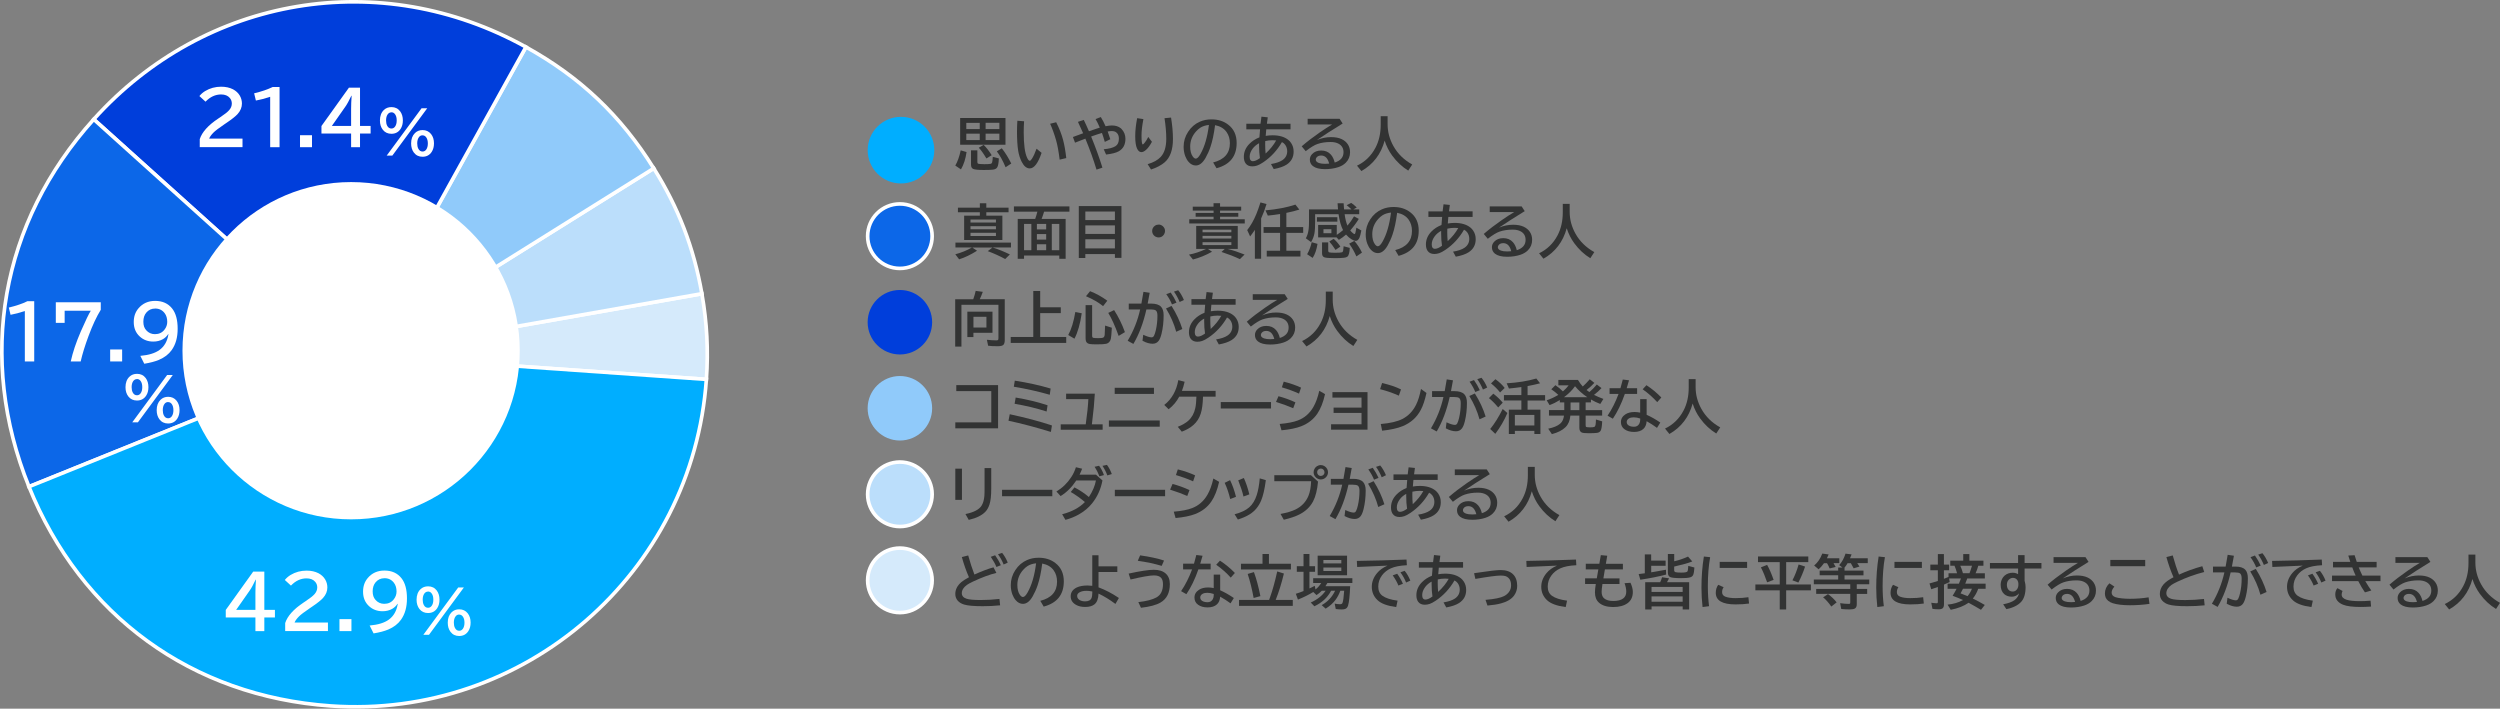 <?xml version="1.0" encoding="UTF-8"?>
<svg id="_レイヤー_2" data-name="レイヤー 2" xmlns="http://www.w3.org/2000/svg" viewBox="0 0 684.47 194.02">
  <rect x="0" y="0" width="684.47" height="194.02" fill="#808080" stroke="none"/>
  <defs>
    <style>
      .cls-1, .cls-2 {
        fill: #00aeff;
      }

      .cls-3 {
        fill: #bbdefb;
      }

      .cls-3, .cls-4, .cls-5, .cls-6, .cls-7, .cls-2 {
        stroke: #fff;
        stroke-miterlimit: 10;
      }

      .cls-8 {
        fill: #fff;
      }

      .cls-9 {
        fill: #323333;
      }

      .cls-4 {
        fill: #0c67e8;
      }

      .cls-5, .cls-10 {
        fill: #003edb;
      }

      .cls-11, .cls-6 {
        fill: #90cafa;
      }

      .cls-7 {
        fill: #d5eafb;
      }
    </style>
  </defs>
  <g id="_レイヤー_2-2" data-name="レイヤー 2">
    <g>
      <g>
        <path class="cls-7" d="M97.27,97.15l94.9-16.73c1.4,7.97,1.79,15.39,1.23,23.46l-96.13-6.72Z"/>
        <path class="cls-3" d="M97.27,97.15l81.72-51.07c6.77,10.83,10.96,21.75,13.18,34.33l-94.9,16.73Z"/>
        <path class="cls-6" d="M97.27,97.15L143.99,12.87c14.9,8.26,25.98,18.77,35,33.22l-81.72,51.07Z"/>
        <path class="cls-5" d="M97.27,97.15L25.66,32.67C56.14-1.19,104.15-9.22,143.99,12.87l-46.72,84.28Z"/>
        <path class="cls-4" d="M97.27,97.15L7.93,133.25C-6.35,97.92,.16,60.99,25.66,32.67L97.27,97.15Z"/>
        <path class="cls-2" d="M97.27,97.15l96.13,6.72c-3.71,53.09-49.76,93.12-102.85,89.41-38.01-2.66-68.35-24.7-82.63-60.03l89.35-36.1Z"/>
      </g>
      <circle class="cls-8" cx="96.13" cy="96.02" r="46.17"/>
      <path class="cls-8" d="M117.21,160.53c1,0,1.8,.39,2.38,1.16,.49,.67,.74,1.5,.74,2.49,0,.9-.2,1.67-.61,2.3-.58,.91-1.43,1.36-2.53,1.36-.98,0-1.76-.36-2.34-1.09-.53-.67-.8-1.52-.8-2.55,0-1.23,.36-2.19,1.08-2.88,.55-.53,1.24-.79,2.07-.79Zm-.02,1.44c-.43,0-.78,.2-1.05,.59-.27,.41-.41,.95-.41,1.63,0,.57,.1,1.05,.3,1.44,.27,.52,.65,.77,1.16,.77,.4,0,.73-.17,.99-.52,.31-.41,.46-.98,.46-1.7s-.14-1.25-.43-1.66c-.26-.38-.6-.57-1.03-.57Zm8.26-1.12h1.55l-9.55,12.96h-1.55l9.55-12.96Zm.27,5.97c.97,0,1.75,.36,2.33,1.09,.53,.67,.8,1.52,.8,2.55,0,.92-.21,1.69-.62,2.33-.58,.89-1.42,1.34-2.52,1.34-1.01,0-1.8-.39-2.38-1.16-.5-.67-.74-1.5-.74-2.49,0-1.21,.35-2.15,1.05-2.84,.56-.55,1.25-.82,2.09-.82Zm-.02,1.44c-.4,0-.73,.17-.98,.52-.31,.42-.46,.98-.46,1.7,0,.57,.1,1.05,.3,1.44,.27,.52,.65,.78,1.16,.78,.43,0,.78-.2,1.04-.59,.27-.41,.41-.95,.41-1.62s-.14-1.24-.43-1.65c-.26-.38-.6-.57-1.03-.57Z"/>
      <g>
        <path class="cls-8" d="M69.33,156.49h3.04v10.48h2.9v2.08h-2.9v3.74h-2.44v-3.74h-8.12v-2.06l7.52-10.5Zm.6,10.48v-4.64c0-1.06,.05-2.27,.14-3.62h-.08c-.63,1.34-1.17,2.33-1.62,2.96l-3.71,5.3h5.27Z"/>
        <path class="cls-8" d="M78.08,172.79v-2.21c.62-1.92,2.3-3.8,5.06-5.63l.54-.36c1.19-.79,2-1.43,2.44-1.93,.49-.56,.74-1.17,.74-1.82,0-.59-.18-1.09-.54-1.52-.53-.64-1.33-.97-2.39-.97-1.58,0-3,.66-4.27,1.98l-1.68-1.54c.44-.54,.97-1,1.58-1.37,1.31-.79,2.77-1.19,4.38-1.19,1.25,0,2.33,.24,3.25,.71,.79,.42,1.41,.98,1.84,1.7,.4,.68,.6,1.41,.6,2.2,0,1.04-.39,1.99-1.18,2.87-.53,.59-1.51,1.38-2.96,2.36l-.62,.42c-1.53,1.04-2.54,1.8-3.03,2.3-.6,.61-1,1.16-1.19,1.65h9.14v2.34h-11.7Z"/>
        <path class="cls-8" d="M92.94,169.51h3.28v3.28h-3.28v-3.28Z"/>
        <path class="cls-8" d="M108.81,165.33c-.35,.56-.82,1.01-1.4,1.35-.79,.45-1.68,.67-2.67,.67-1.45,0-2.68-.46-3.69-1.38-1.1-1-1.65-2.32-1.65-3.97,0-1.5,.43-2.75,1.3-3.76,1.15-1.35,2.67-2.03,4.55-2.03,2.01,0,3.56,.7,4.67,2.1,1,1.26,1.5,3.1,1.5,5.52s-.54,4.29-1.62,5.83c-.81,1.15-1.98,2.05-3.51,2.7-1.07,.45-2.41,.8-4.01,1.06l-1.08-2.16c2.3-.2,4.05-.74,5.26-1.62,1.32-.96,2.14-2.4,2.44-4.31h-.1Zm-3.56-7.02c-.99,0-1.8,.38-2.42,1.12-.53,.64-.8,1.46-.8,2.48s.26,1.75,.78,2.33c.63,.72,1.43,1.08,2.38,1.08,1.11,0,1.99-.41,2.62-1.23,.51-.65,.76-1.36,.76-2.14,0-.96-.24-1.76-.72-2.39-.64-.84-1.5-1.26-2.6-1.26Z"/>
      </g>
      <path class="cls-8" d="M37.52,102.35c1,0,1.8,.39,2.38,1.16,.49,.67,.74,1.5,.74,2.49,0,.9-.2,1.67-.61,2.3-.58,.91-1.43,1.36-2.53,1.36-.98,0-1.76-.36-2.34-1.09-.53-.67-.8-1.52-.8-2.55,0-1.23,.36-2.19,1.08-2.88,.55-.53,1.24-.79,2.07-.79Zm-.02,1.44c-.43,0-.78,.2-1.05,.59-.27,.41-.41,.95-.41,1.63,0,.57,.1,1.05,.3,1.44,.27,.52,.65,.77,1.16,.77,.4,0,.73-.17,.99-.52,.31-.41,.46-.98,.46-1.7s-.14-1.25-.43-1.66c-.26-.38-.6-.57-1.03-.57Zm8.26-1.12h1.55l-9.55,12.96h-1.55l9.55-12.96Zm.27,5.97c.97,0,1.75,.36,2.33,1.09,.53,.67,.8,1.52,.8,2.55,0,.92-.21,1.69-.62,2.33-.58,.89-1.42,1.34-2.52,1.34-1.01,0-1.8-.39-2.38-1.16-.5-.67-.74-1.5-.74-2.49,0-1.21,.35-2.15,1.05-2.84,.56-.55,1.25-.82,2.09-.82Zm-.02,1.44c-.4,0-.73,.17-.98,.52-.31,.42-.46,.98-.46,1.7,0,.57,.1,1.05,.3,1.44,.27,.52,.65,.78,1.16,.78,.43,0,.78-.2,1.04-.59,.27-.41,.41-.95,.41-1.62s-.14-1.24-.43-1.65c-.26-.38-.6-.57-1.03-.57Z"/>
      <g>
        <path class="cls-8" d="M6.8,98.96v-13.8c-1.38,.46-2.68,.8-3.91,1.03l-.48-1.98c2.06-.5,3.76-1.08,5.08-1.74h1.88v16.49h-2.57Z"/>
        <path class="cls-8" d="M15.29,82.76h12.3v2.06c-1.13,1.82-2.25,4.21-3.35,7.17-.98,2.64-1.7,4.97-2.15,6.97h-2.72c.55-2.51,1.47-5.26,2.77-8.25,1.26-2.89,2.17-4.77,2.72-5.64h-7.16v3.32h-2.42v-5.62Z"/>
        <path class="cls-8" d="M30.16,95.68h3.28v3.28h-3.28v-3.28Z"/>
        <path class="cls-8" d="M46.03,91.5c-.35,.56-.82,1.01-1.4,1.35-.79,.45-1.68,.67-2.67,.67-1.45,0-2.68-.46-3.69-1.38-1.1-1-1.65-2.32-1.65-3.97,0-1.5,.43-2.75,1.3-3.76,1.15-1.35,2.67-2.03,4.55-2.03,2.01,0,3.56,.7,4.67,2.1,1,1.26,1.5,3.1,1.5,5.52s-.54,4.29-1.62,5.83c-.81,1.15-1.98,2.05-3.51,2.7-1.07,.45-2.41,.8-4.01,1.06l-1.08-2.16c2.3-.2,4.05-.74,5.26-1.62,1.32-.96,2.14-2.4,2.44-4.31h-.1Zm-3.56-7.02c-.99,0-1.8,.37-2.42,1.12-.53,.64-.8,1.46-.8,2.48s.26,1.75,.78,2.33c.63,.72,1.43,1.08,2.38,1.08,1.11,0,1.99-.41,2.62-1.23,.51-.65,.76-1.36,.76-2.14,0-.96-.24-1.76-.72-2.39-.64-.84-1.5-1.26-2.6-1.26Z"/>
      </g>
      <path class="cls-8" d="M107.18,29.32c1,0,1.8,.39,2.38,1.16,.49,.67,.74,1.5,.74,2.49,0,.9-.2,1.67-.61,2.3-.58,.91-1.43,1.36-2.53,1.36-.98,0-1.76-.36-2.34-1.09-.53-.67-.8-1.52-.8-2.55,0-1.23,.36-2.19,1.08-2.88,.55-.53,1.24-.79,2.07-.79Zm-.02,1.44c-.43,0-.78,.2-1.05,.59-.27,.41-.41,.95-.41,1.63,0,.57,.1,1.05,.3,1.44,.27,.52,.65,.77,1.16,.77,.4,0,.73-.17,.99-.52,.31-.41,.46-.98,.46-1.7s-.14-1.24-.43-1.66c-.26-.38-.6-.57-1.03-.57Zm8.26-1.12h1.55l-9.55,12.96h-1.55l9.55-12.96Zm.27,5.97c.97,0,1.75,.37,2.33,1.09,.53,.67,.8,1.52,.8,2.55,0,.92-.21,1.69-.62,2.33-.58,.89-1.42,1.34-2.52,1.34-1.01,0-1.8-.39-2.38-1.16-.5-.67-.74-1.5-.74-2.49,0-1.21,.35-2.15,1.05-2.84,.56-.55,1.25-.82,2.09-.82Zm-.02,1.44c-.4,0-.73,.17-.98,.52-.31,.42-.46,.98-.46,1.7,0,.57,.1,1.05,.3,1.44,.27,.52,.65,.78,1.16,.78,.43,0,.78-.2,1.04-.59,.27-.41,.41-.95,.41-1.62s-.14-1.24-.43-1.65c-.26-.38-.6-.57-1.03-.57Z"/>
      <g>
        <path class="cls-8" d="M54.69,40.3v-2.21c.62-1.92,2.3-3.8,5.06-5.63l.54-.36c1.19-.79,2-1.43,2.44-1.93,.5-.56,.74-1.17,.74-1.82,0-.59-.18-1.09-.54-1.52-.53-.64-1.33-.97-2.39-.97-1.58,0-3,.66-4.27,1.98l-1.68-1.54c.44-.54,.97-1,1.58-1.37,1.31-.79,2.77-1.19,4.38-1.19,1.25,0,2.33,.24,3.25,.71,.79,.42,1.41,.98,1.84,1.7,.4,.68,.6,1.41,.6,2.2,0,1.04-.39,1.99-1.18,2.87-.53,.59-1.51,1.38-2.96,2.36l-.62,.42c-1.53,1.04-2.54,1.8-3.03,2.3-.6,.61-1,1.16-1.19,1.65h9.14v2.34h-11.7Z"/>
        <path class="cls-8" d="M73.97,40.3v-13.8c-1.38,.46-2.68,.8-3.91,1.03l-.48-1.98c2.06-.5,3.76-1.08,5.08-1.74h1.88v16.49h-2.57Z"/>
        <path class="cls-8" d="M82.14,37.02h3.28v3.28h-3.28v-3.28Z"/>
        <path class="cls-8" d="M95.53,24h3.04v10.48h2.9v2.08h-2.9v3.74h-2.44v-3.74h-8.12v-2.06l7.52-10.5Zm.6,10.48v-4.64c0-1.06,.05-2.27,.14-3.62h-.08c-.63,1.34-1.17,2.33-1.62,2.96l-3.71,5.3h5.27Z"/>
      </g>
      <circle class="cls-1" cx="246.68" cy="41.11" r="9.12"/>
      <circle class="cls-7" cx="246.38" cy="158.89" r="8.83"/>
      <circle class="cls-3" cx="246.38" cy="135.33" r="8.83"/>
      <circle class="cls-11" cx="246.38" cy="111.78" r="8.83"/>
      <circle class="cls-10" cx="246.38" cy="88.22" r="8.83"/>
      <circle class="cls-4" cx="246.38" cy="64.66" r="8.83"/>
      <g>
        <path class="cls-9" d="M261.55,45.32c.62-1.05,1.12-2.44,1.48-4.16l1.6,.47c-.25,1.83-.76,3.42-1.53,4.75l-1.55-1.05Zm13.74-13.01v7.31h-12.41v-7.31h12.41Zm-10.73,1.33v1.7h3.68v-1.7h-3.68Zm0,2.96v1.74h3.68v-1.74h-3.68Zm1.3,4.55h1.73v3.13c0,.25,.04,.42,.12,.48,.14,.12,.74,.19,1.8,.19,.85,0,1.43-.03,1.73-.1,.21-.05,.35-.21,.41-.48,.08-.3,.13-.78,.16-1.42l1.66,.42c-.04,1.25-.2,2.09-.47,2.49-.22,.33-.62,.53-1.2,.59-.56,.06-1.38,.09-2.47,.09-1.49,0-2.45-.1-2.88-.29-.4-.18-.6-.57-.6-1.19v-3.92Zm4.21,2.24c-.77-1.31-1.47-2.29-2.09-2.95l1.33-.77c.75,.72,1.48,1.66,2.2,2.82l-1.44,.89Zm3.55-8.06v-1.7h-3.77v1.7h3.77Zm0,3.01v-1.74h-3.77v1.74h3.77Zm1.7,7.45c-.74-1.77-1.54-3.22-2.4-4.35l1.36-.84c.95,1.2,1.81,2.59,2.59,4.17l-1.55,1.02Z"/>
        <path class="cls-9" d="M285.17,41.86c-.96,2.83-2.04,4.25-3.24,4.25-.85,0-1.59-.6-2.2-1.8-.47-.93-.79-1.95-.97-3.06-.21-1.35-.32-3.09-.32-5.22,0-.92,.03-1.91,.1-2.97l1.84,.14c-.07,1.06-.1,2.06-.1,3.02,0,3.34,.31,5.67,.94,6.99,.25,.54,.49,.81,.72,.81,.15,0,.33-.17,.55-.5,.45-.68,.88-1.61,1.3-2.8l1.39,1.13Zm4.95,1.86c-.27-2.2-.59-3.97-.98-5.33-.47-1.64-1.01-3.14-1.63-4.51l1.66-.41c.86,1.7,1.5,3.34,1.91,4.92,.34,1.28,.63,2.91,.85,4.89l-1.82,.43Z"/>
        <path class="cls-9" d="M296.72,32.82c.42,.85,.89,1.89,1.42,3.11,.52-.19,1.18-.41,1.98-.67,.44-.14,.77-.25,.99-.32-.36-.86-.75-1.65-1.16-2.35l1.44-.55c.47,.78,.91,1.61,1.3,2.52,.68-.14,1.26-.21,1.73-.21,.99,0,1.8,.25,2.42,.75,.09,.08,.17,.15,.24,.23,.7,.75,1.05,1.64,1.05,2.67,0,1.6-.62,2.74-1.85,3.43-.73,.41-1.88,.7-3.45,.88l-.64-1.45c1.44-.12,2.5-.4,3.2-.83,.63-.39,.95-1.08,.95-2.07,0-.65-.17-1.15-.51-1.52-.34-.38-.82-.56-1.44-.56-.28,0-.65,.04-1.12,.12,.24,.65,.48,1.35,.72,2.12l-1.51,.73c-.27-.95-.53-1.77-.78-2.45-.92,.27-1.91,.59-2.96,.98,1.25,3.06,2.28,5.9,3.09,8.52l-1.62,.54c-.84-2.78-1.86-5.6-3.05-8.48l-.28,.11c-1.2,.46-2.05,.79-2.55,.99l-.58-1.55,.22-.08c1.2-.44,2.06-.76,2.58-.95-.5-1.15-.97-2.19-1.42-3.12l1.59-.53Z"/>
        <path class="cls-9" d="M315.39,38.82c-.52,.97-1.05,1.71-1.6,2.2-.47,.42-.9,.63-1.29,.63-.5,0-.9-.34-1.21-1.02-.32-.71-.48-1.82-.48-3.33s.18-3.17,.53-4.95l1.71,.26c-.34,1.76-.52,3.25-.52,4.47,0,1.64,.12,2.46,.35,2.46,.09,0,.24-.12,.45-.38,.33-.38,.68-.93,1.05-1.66l.99,1.3Zm-1.19,6.12c1.6-.45,2.8-1.12,3.62-2.01,.99-1.09,1.49-2.73,1.49-4.94,0-1.67-.16-3.55-.48-5.63l1.79-.17c.34,2.1,.52,4.07,.52,5.88,0,2.95-.76,5.07-2.27,6.37-.92,.79-2.16,1.45-3.73,1.97l-.93-1.47Z"/>
        <path class="cls-9" d="M332.14,44.48c3.06-.77,4.59-2.52,4.59-5.26,0-1.19-.31-2.22-.92-3.08-.69-.97-1.73-1.59-3.14-1.87-.31,2.42-.73,4.4-1.26,5.94-.36,1.08-.82,2.1-1.36,3.05-.78,1.36-1.67,2.05-2.66,2.05-.74,0-1.4-.33-1.98-1-.37-.42-.67-.94-.9-1.55-.3-.8-.45-1.65-.45-2.57,0-1.48,.41-2.85,1.23-4.1,.83-1.28,1.9-2.2,3.23-2.78,.96-.42,2.02-.63,3.17-.63,1.8,0,3.32,.48,4.58,1.45,1.54,1.18,2.31,2.86,2.31,5.02,0,3.63-1.84,5.93-5.51,6.91l-.92-1.57Zm-1.17-10.27c-.92,.1-1.69,.35-2.31,.74-.4,.25-.79,.59-1.18,1.02-1.08,1.2-1.62,2.59-1.62,4.16,0,1.15,.23,2.05,.69,2.7,.28,.4,.56,.6,.84,.6,.38,0,.8-.41,1.27-1.24,1.15-2.02,1.92-4.68,2.33-7.98Z"/>
        <path class="cls-9" d="M341.21,33.88h3.91c.11-.9,.19-1.55,.25-1.94l1.73,.18-.02,.12-.05,.41-.07,.52-.07,.52-.02,.18h6.46v1.54h-6.64c-.02,.18-.05,.55-.1,1.13l-.04,.5-.02,.16c.62-.1,1.26-.16,1.91-.16,1.8,0,3.23,.42,4.29,1.27,.28,.22,.53,.5,.76,.84,.46,.68,.69,1.46,.69,2.34,0,1.57-.65,2.76-1.94,3.59-.84,.54-2.01,.94-3.51,1.21l-.75-1.38c1.37-.22,2.42-.58,3.14-1.07,.86-.59,1.3-1.4,1.3-2.44,0-.67-.19-1.26-.56-1.77-.22-.3-.51-.55-.88-.73-1.3,2.26-3,4.1-5.1,5.52-.68,.46-1.25,.76-1.7,.91-.45,.15-.9,.22-1.33,.22-.8,0-1.4-.27-1.8-.8-.33-.44-.5-1.04-.5-1.8,0-1.35,.51-2.54,1.53-3.57,.75-.77,1.66-1.35,2.73-1.77l.02-.21c.06-.9,.11-1.56,.16-1.99h-3.76v-1.54Zm3.52,5.33c-.73,.39-1.31,.88-1.75,1.46-.56,.75-.84,1.49-.84,2.23,0,.82,.3,1.23,.89,1.23,.52,0,1.16-.28,1.92-.84-.16-1.05-.23-2.16-.23-3.33,0-.16,0-.41,0-.75Zm1.68-.59c-.01,.34-.02,.65-.02,.92,0,.89,.04,1.72,.12,2.5,1.26-1.17,2.22-2.37,2.89-3.59-.33-.04-.67-.06-1-.06-.69,0-1.36,.08-1.99,.23Z"/>
        <path class="cls-9" d="M357.99,32.52h8.77l.84,1.3c-2.71,1.66-5.05,3.16-7.04,4.52,1.28-.54,2.57-.8,3.86-.8,1.16,0,2.13,.18,2.91,.55,.72,.34,1.28,.81,1.68,1.41,.42,.63,.62,1.35,.62,2.17,0,1.15-.39,2.1-1.17,2.88-.54,.54-1.22,.94-2.06,1.22-1.1,.36-2.3,.54-3.61,.54-1.51,0-2.61-.28-3.33-.84-.56-.44-.84-1.03-.84-1.77,0-.56,.2-1.06,.61-1.5,.61-.66,1.45-.99,2.49-.99,1.11,0,2,.37,2.66,1.12,.48,.54,.83,1.27,1.05,2.18,1.6-.51,2.41-1.45,2.41-2.83,0-1.04-.44-1.81-1.3-2.3-.58-.33-1.32-.5-2.22-.5-1.34,0-2.55,.18-3.62,.55-.8,.27-1.87,.92-3.21,1.96l-1.1-1.33c1.45-1.25,3.1-2.52,4.95-3.8,1.28-.89,2.4-1.61,3.38-2.18h-6.7v-1.54Zm5.92,12.27c-.37-1.47-1.1-2.21-2.18-2.21-.6,0-1.03,.19-1.3,.57-.12,.17-.19,.36-.19,.55,0,.41,.29,.72,.88,.93,.42,.15,.99,.22,1.7,.22,.3,0,.67-.02,1.09-.06Z"/>
        <path class="cls-9" d="M379.91,31.81v2.21c0,2.08,.53,4.07,1.59,5.97,1.18,2.11,2.89,3.79,5.15,5.04l-1.09,1.68c-1.69-1.04-3.16-2.42-4.41-4.13-.88-1.2-1.56-2.55-2.05-4.07-1.02,3.71-3.14,6.49-6.37,8.33l-1.2-1.48c2.19-1.05,3.88-2.68,5.05-4.9,.96-1.81,1.44-3.92,1.44-6.32v-2.32h1.88Z"/>
      </g>
      <g>
        <path class="cls-9" d="M271.81,67.77l.12,.04c1.39,.44,2.91,1.05,4.56,1.85l-1.28,1.26c-1.56-.84-3.15-1.56-4.77-2.16l1.29-.99h-5.53l1.3,.88c-1.7,1.07-3.33,1.86-4.9,2.35l-1.05-1.38c1.67-.44,3.18-1.06,4.55-1.86h-4.51v-1.33h15.2v1.33h-4.99Zm-1.77-8.73h4.4v6.67h-10.47v-6.67h4.3v-.92h-6v-1.27h6v-1.2h1.77v1.2h6.09v1.27h-6.09v.92Zm2.64,1.07h-6.97v.82h6.97v-.82Zm-6.97,1.83v.83h6.97v-.83h-6.97Zm0,1.8v.87h6.97v-.87h-6.97Z"/>
        <path class="cls-9" d="M285.18,59.95h6.58v10.9h-1.74v-.88h-9.65v.88h-1.73v-10.9h4.78c.23-.64,.43-1.31,.6-2h-6.42v-1.44h15.2v1.44h-6.94l-.03,.11c-.15,.52-.37,1.15-.65,1.89Zm-2.81,1.36h-2v7.2h2v-7.2Zm1.52,0v1.5h2.54v-1.5h-2.54Zm0,2.78v1.51h2.54v-1.51h-2.54Zm0,2.79v1.63h2.54v-1.63h-2.54Zm4.08-5.57v7.2h2.05v-7.2h-2.05Z"/>
        <path class="cls-9" d="M307.04,56.41v14.2h-1.79v-1.05h-8.1v1.07h-1.79v-14.21h11.68Zm-9.89,1.51v2.34h8.1v-2.34h-8.1Zm0,3.8v2.32h8.1v-2.32h-8.1Zm0,3.79v2.5h8.1v-2.5h-8.1Z"/>
        <path class="cls-9" d="M317.22,61.48c.41,0,.77,.14,1.1,.41,.43,.35,.65,.81,.65,1.36,0,.34-.1,.65-.29,.95-.35,.54-.84,.81-1.48,.81-.28,0-.55-.07-.8-.2-.2-.1-.38-.24-.52-.41-.29-.34-.43-.72-.43-1.16,0-.6,.25-1.08,.76-1.44,.3-.21,.64-.31,1.02-.31Z"/>
        <path class="cls-9" d="M336.08,68.15c1.4,.34,2.96,.86,4.67,1.54l-1.28,1.26c-1.47-.7-3.15-1.35-5.04-1.97l.9-.83h-4.61l1.12,.77c-1.73,.97-3.47,1.68-5.22,2.13l-1.09-1.34c1.5-.28,3.06-.79,4.67-1.55h-2.7v-6.31h11.38v6.31h-2.8Zm-3.83-11.56v-.95h1.79v.95h5.78v1.07h-5.78v.64h4.99v1.04h-4.99v.69h6.76v1.15h-15.2v-1.15h6.66v-.69h-4.91v-1.04h4.91v-.64h-5.7v-1.07h5.7Zm-3.01,6.29v.72h7.89v-.72h-7.89Zm0,1.7v.73h7.89v-.73h-7.89Zm0,1.73v.78h7.89v-.78h-7.89Z"/>
        <path class="cls-9" d="M345.28,59.82v11.02h-1.71v-7.91c-.36,.55-.79,1.15-1.3,1.8l-.8-1.73c.97-1.23,1.79-2.67,2.48-4.34,.36-.86,.74-1.95,1.15-3.24l1.66,.45c-.43,1.41-.92,2.72-1.48,3.95Zm6.91-1.53v3.88h4.61v1.59h-4.61v4.89h3.86v1.59h-9.23v-1.59h3.65v-4.89h-4.52v-1.59h4.52v-3.57c-.05,0-.11,.01-.18,.02-.86,.15-1.92,.28-3.18,.41l-.64-1.43c3.15-.29,5.88-.81,8.2-1.58l1.07,1.36c-.97,.32-2.15,.62-3.54,.9Z"/>
        <path class="cls-9" d="M370,57.32c-.46-.45-.9-.84-1.3-1.15l1.25-.62c.5,.34,1,.76,1.52,1.26l-.95,.52h1.62v1.31h-4c.18,1.3,.44,2.35,.78,3.13,.65-.75,1.25-1.6,1.8-2.54l1.3,.7c-.68,1.11-1.46,2.16-2.34,3.16,.25,.32,.51,.58,.78,.79,.19,.14,.33,.21,.41,.21,.15,0,.29-.46,.43-1.38,.02-.12,.04-.25,.06-.38l1.36,.77c-.18,.99-.36,1.65-.52,1.99-.27,.57-.61,.85-1.02,.85-.3,0-.69-.14-1.16-.43-.53-.32-1.02-.75-1.49-1.29-.57,.52-1.23,1-1.97,1.45l-.61-.67h-5.06v-3.42h5.1v2.72c.55-.35,1.12-.79,1.72-1.3-.56-1.07-.97-2.53-1.23-4.36h-6.41v1.8c0,1.58-.06,2.73-.19,3.45-.14,.78-.44,1.58-.92,2.4l-1.44-1.05c.4-.68,.65-1.52,.77-2.52,.07-.58,.1-1.28,.1-2.11v-3.28h7.94c-.04-.42-.08-.98-.12-1.68h1.66c.04,.63,.08,1.19,.12,1.68h2.03Zm-12.13,12.29c.56-.96,.98-2.06,1.26-3.3l1.59,.46c-.25,1.58-.69,2.86-1.33,3.84l-1.52-1.01Zm2.69-10.15h5.6v1.23h-5.6v-1.23Zm1.39,6.91h1.7v2.2c0,.29,.09,.46,.27,.52,.23,.07,.75,.11,1.58,.11,.99,0,1.62-.04,1.9-.12,.17-.05,.28-.2,.34-.46,.05-.28,.1-.68,.13-1.2l1.68,.45c-.06,1.29-.27,2.09-.65,2.39-.21,.17-.53,.27-.94,.31-.67,.07-1.47,.11-2.41,.11-1.59,0-2.58-.08-2.98-.24-.41-.16-.61-.53-.61-1.09v-2.96Zm.4-3.62v1.1h2.17v-1.1h-2.17Zm3.3,5.67c-.66-1.02-1.23-1.78-1.71-2.29l1.2-.75c.65,.56,1.27,1.27,1.84,2.13l-1.33,.91Zm5.71,1.78c-.56-1.29-1.22-2.45-1.98-3.49l1.42-.75c.83,.95,1.53,2.02,2.09,3.2l-1.52,1.04Z"/>
        <path class="cls-9" d="M381.99,68.47c3.06-.77,4.59-2.52,4.59-5.26,0-1.19-.31-2.22-.92-3.08-.69-.97-1.73-1.59-3.14-1.87-.31,2.42-.73,4.4-1.26,5.94-.36,1.08-.82,2.1-1.36,3.05-.78,1.36-1.67,2.05-2.66,2.05-.74,0-1.4-.33-1.98-1-.37-.42-.67-.94-.9-1.55-.3-.8-.45-1.65-.45-2.57,0-1.48,.41-2.85,1.23-4.1,.83-1.28,1.9-2.2,3.23-2.78,.96-.42,2.02-.63,3.17-.63,1.8,0,3.32,.48,4.58,1.45,1.54,1.18,2.31,2.86,2.31,5.02,0,3.63-1.84,5.93-5.51,6.91l-.92-1.57Zm-1.17-10.27c-.92,.1-1.69,.35-2.31,.74-.4,.25-.79,.59-1.18,1.02-1.08,1.2-1.62,2.59-1.62,4.16,0,1.15,.23,2.05,.69,2.7,.28,.4,.56,.6,.84,.6,.38,0,.8-.41,1.27-1.24,1.15-2.02,1.92-4.68,2.33-7.98Z"/>
        <path class="cls-9" d="M391.06,57.87h3.91c.11-.9,.19-1.55,.25-1.94l1.73,.18-.02,.12-.05,.41-.07,.52-.07,.52-.02,.18h6.46v1.54h-6.64c-.02,.18-.05,.55-.1,1.13l-.04,.5-.02,.16c.62-.1,1.26-.16,1.91-.16,1.8,0,3.23,.42,4.29,1.27,.28,.22,.53,.5,.76,.84,.46,.68,.69,1.46,.69,2.34,0,1.57-.65,2.76-1.94,3.59-.84,.54-2.01,.94-3.51,1.21l-.75-1.38c1.37-.22,2.42-.58,3.14-1.07,.86-.59,1.3-1.4,1.3-2.44,0-.67-.19-1.26-.56-1.77-.22-.3-.51-.55-.88-.73-1.3,2.26-3,4.1-5.1,5.52-.68,.46-1.25,.76-1.7,.91-.45,.15-.9,.22-1.33,.22-.8,0-1.4-.27-1.8-.8-.33-.44-.5-1.04-.5-1.8,0-1.35,.51-2.54,1.53-3.57,.75-.77,1.66-1.35,2.73-1.77l.02-.21c.06-.9,.11-1.56,.16-1.99h-3.76v-1.54Zm3.52,5.33c-.73,.39-1.31,.88-1.75,1.46-.56,.75-.84,1.49-.84,2.23,0,.82,.3,1.23,.89,1.23,.52,0,1.16-.28,1.92-.84-.16-1.05-.23-2.16-.23-3.33,0-.16,0-.41,0-.75Zm1.68-.59c-.01,.34-.02,.65-.02,.92,0,.89,.04,1.72,.12,2.5,1.26-1.17,2.22-2.37,2.89-3.59-.33-.04-.67-.06-1-.06-.69,0-1.36,.08-1.99,.23Z"/>
        <path class="cls-9" d="M407.84,56.51h8.77l.84,1.3c-2.71,1.66-5.05,3.16-7.04,4.52,1.28-.54,2.57-.8,3.86-.8,1.16,0,2.13,.18,2.91,.55,.72,.34,1.28,.81,1.68,1.41,.42,.63,.62,1.35,.62,2.17,0,1.15-.39,2.1-1.17,2.88-.54,.54-1.22,.94-2.06,1.22-1.1,.36-2.3,.54-3.61,.54-1.5,0-2.61-.28-3.33-.84-.56-.44-.84-1.03-.84-1.77,0-.56,.2-1.06,.61-1.5,.61-.66,1.45-.99,2.49-.99,1.11,0,2,.37,2.66,1.12,.48,.54,.83,1.27,1.05,2.18,1.6-.51,2.41-1.45,2.41-2.83,0-1.04-.43-1.81-1.3-2.3-.58-.33-1.32-.5-2.22-.5-1.34,0-2.55,.18-3.62,.55-.8,.27-1.87,.92-3.21,1.96l-1.1-1.33c1.45-1.25,3.1-2.52,4.95-3.8,1.28-.89,2.4-1.61,3.38-2.18h-6.7v-1.54Zm5.92,12.27c-.37-1.47-1.1-2.21-2.18-2.21-.6,0-1.03,.19-1.3,.57-.12,.17-.19,.36-.19,.55,0,.41,.29,.72,.88,.93,.42,.15,.99,.22,1.7,.22,.3,0,.67-.02,1.09-.06Z"/>
        <path class="cls-9" d="M429.76,55.8v2.21c0,2.08,.53,4.07,1.59,5.97,1.18,2.11,2.89,3.79,5.15,5.04l-1.09,1.68c-1.69-1.04-3.16-2.42-4.41-4.13-.88-1.2-1.56-2.55-2.05-4.07-1.02,3.71-3.14,6.49-6.37,8.33l-1.2-1.48c2.19-1.05,3.88-2.68,5.05-4.9,.96-1.81,1.44-3.92,1.44-6.32v-2.32h1.88Z"/>
      </g>
      <g>
        <path class="cls-9" d="M261.82,105.44h11.44v11.83h-11.71v-1.63h9.85v-8.56h-9.58v-1.63Z"/>
        <path class="cls-9" d="M287.73,118.26c-4.22-1.29-8.09-2.32-11.62-3.07l.35-1.78c4.41,.95,8.26,1.97,11.55,3.08l-.29,1.77Zm-.32-10.18c-3.22-.92-6.5-1.65-9.84-2.2l.27-1.66c3.48,.53,6.75,1.25,9.81,2.16l-.24,1.71Zm-.85,4.59c-2.69-.87-5.61-1.58-8.77-2.12l.29-1.71c3.21,.54,6.12,1.25,8.73,2.12l-.26,1.71Z"/>
        <path class="cls-9" d="M291.89,107.79h7.86c-.12,2.31-.37,4.92-.74,7.83l-.07,.55h2.95v1.48h-11.48v-1.48h6.85c.4-2.81,.64-5.1,.72-6.89h-6.09v-1.48Z"/>
        <path class="cls-9" d="M303.6,115.12h13.92v1.7h-13.92v-1.7Zm1.59-8.95h10.75v1.68h-10.75v-1.68Z"/>
        <path class="cls-9" d="M332.82,108.61h-3.45c-.06,1.98-.26,3.53-.62,4.63-.4,1.26-1.08,2.31-2.03,3.14-.81,.72-1.86,1.32-3.16,1.81l-1.1-1.33c1.23-.5,2.2-1.05,2.89-1.68,.95-.85,1.59-2,1.9-3.42,.18-.8,.28-1.85,.31-3.16h-4.7c-.69,1.32-1.65,2.47-2.9,3.45l-1.2-1.18c2.06-1.61,3.34-3.88,3.85-6.8l1.73,.45c-.22,.97-.47,1.8-.74,2.49h9.22v1.59Z"/>
        <path class="cls-9" d="M334.23,110.08h13.76v1.76h-13.76v-1.76Z"/>
        <path class="cls-9" d="M354.06,111.77c-1.28-.56-2.85-1.14-4.7-1.73l.67-1.56c1.59,.42,3.14,.98,4.64,1.68l-.61,1.61Zm-3.7,4.3c2.13-.18,3.8-.5,5.01-.97,1.79-.68,3.19-1.9,4.21-3.66,.68-1.17,1.22-2.65,1.62-4.45l1.58,.91c-.5,2.25-1.21,4.03-2.12,5.37-1.06,1.56-2.54,2.71-4.45,3.45-1.34,.52-3.12,.88-5.35,1.09l-.5-1.75Zm5.3-8.3c-1.54-.69-3.1-1.26-4.7-1.73l.51-1.55c1.8,.45,3.38,1,4.74,1.64l-.55,1.63Z"/>
        <path class="cls-9" d="M364.79,107.36h9.62v10.27h-9.98v-1.48h8.34v-3.09h-7.65v-1.47h7.65v-2.74h-7.97v-1.48Z"/>
        <path class="cls-9" d="M382.98,108.32c-1.65-.73-3.36-1.32-5.13-1.77l.55-1.68c2.06,.47,3.78,1.05,5.18,1.75l-.59,1.7Zm-4.94,7.77c2.58-.22,4.55-.68,5.92-1.38,1.61-.83,2.85-2.11,3.72-3.84,.56-1.11,1.02-2.57,1.37-4.38l1.5,1.1c-.42,1.93-.93,3.46-1.53,4.59-1.08,2.07-2.74,3.57-4.97,4.49-1.41,.58-3.29,1-5.64,1.25l-.37-1.84Z"/>
        <path class="cls-9" d="M392.09,107.09h3.45c.16-.8,.33-1.8,.52-2.99l.04-.23,1.71,.26c-.18,1.1-.36,2.09-.55,2.96h.95c1.25,0,2.15,.28,2.69,.84,.48,.5,.73,1.29,.73,2.36,0,1.8-.19,3.48-.57,5.04-.22,.89-.48,1.54-.8,1.96-.4,.53-.95,.79-1.65,.79-.84,0-1.77-.27-2.77-.81l.2-1.65c.99,.47,1.76,.71,2.3,.71,.29,0,.51-.15,.66-.46,.17-.33,.33-.82,.48-1.45,.3-1.28,.45-2.62,.45-4.02,0-.74-.15-1.22-.45-1.44-.25-.18-.71-.27-1.37-.27h-1.2c-.83,3.69-2.02,6.83-3.56,9.44l-1.57-.86c1.6-2.68,2.74-5.54,3.42-8.58h-3.12v-1.6Zm12.98,7.71c-.59-2.17-1.52-4.29-2.79-6.38l1.52-.69c1.31,2.09,2.29,4.2,2.95,6.32l-1.68,.75Zm-1.16-7.48c-.32-.84-.84-1.78-1.56-2.81l1.21-.45c.63,.89,1.16,1.82,1.59,2.77l-1.23,.49Zm2.1-.67c-.41-1-.92-1.95-1.55-2.84l1.15-.38c.6,.71,1.12,1.6,1.57,2.67l-1.16,.55Z"/>
        <path class="cls-9" d="M410.18,111.55c-.8-.98-1.64-1.83-2.53-2.55l1.19-1.22c.95,.71,1.81,1.53,2.59,2.47l-1.24,1.3Zm-2.18,5.9c1.17-1.43,2.31-3.25,3.42-5.47l1.28,1.1c-.84,2-1.94,3.89-3.31,5.7l-1.39-1.33Zm2.7-10c-.69-.89-1.51-1.71-2.48-2.48l1.21-1.15c1,.71,1.85,1.51,2.53,2.4l-1.27,1.23Zm7.52,4.71h3.53v6.67h-1.66v-.87h-5.34v.87h-1.65v-6.67h3.43v-2.52h-4.77v-1.47h4.77v-2.2c-.06,0-.14,.02-.23,.03-.88,.13-1.93,.25-3.17,.37l-.62-1.43c3.05-.18,5.75-.62,8.12-1.31l1.02,1.31c-1.06,.28-2.2,.53-3.42,.76v2.48h4.8v1.47h-4.8v2.52Zm1.87,1.45h-5.34v2.88h5.34v-2.88Z"/>
        <path class="cls-9" d="M435.14,107.36c.7-.59,1.39-1.28,2.05-2.09l1.28,.99c-.56,.62-1.25,1.24-2.05,1.85,.69,.36,1.54,.73,2.57,1.11l-.85,1.38c-.94-.36-1.79-.77-2.56-1.23v.81h-1.45v2.1h4.52v1.51h-4.52v2.62c0,.28,.06,.44,.18,.49,.16,.07,.5,.1,1,.1,.55,0,.93-.03,1.13-.1,.2-.06,.33-.24,.39-.52,.07-.35,.11-.86,.12-1.53l1.71,.51c-.06,1.39-.21,2.25-.45,2.61-.21,.31-.55,.49-1,.55-.46,.06-1.2,.09-2.23,.09-.97,0-1.59-.06-1.88-.18-.46-.19-.69-.63-.69-1.3v-3.34h-2.46c-.12,1.35-.56,2.4-1.33,3.16-.84,.84-2.09,1.48-3.73,1.91l-1.01-1.49c1.47-.31,2.56-.76,3.26-1.36,.38-.33,.66-.74,.83-1.22,.09-.25,.17-.58,.23-1h-4.11v-1.51h4.19v-2.1h-1.22v-.65c-.92,.57-1.85,1.03-2.81,1.38l-.78-1.31c1.13-.39,2.19-.88,3.17-1.49-.57-.54-1.21-1.05-1.92-1.53l1.13-1.12c.81,.56,1.5,1.13,2.06,1.7,.61-.53,1.14-1.08,1.57-1.66h-2.82v-1.47h5.37c.43,.71,.86,1.3,1.31,1.79,.61-.54,1.25-1.2,1.91-1.98l1.27,.99c-.63,.68-1.34,1.33-2.14,1.95,.29,.22,.54,.41,.77,.56Zm-6.93,1.39h6.37c-1.3-.87-2.42-1.87-3.36-3.01-.75,1.07-1.75,2.07-3.01,3.01Zm4.2,1.44h-2.41v2.1h2.41v-2.1Z"/>
        <path class="cls-9" d="M440.68,106.29h2.98c.27-.9,.48-1.7,.64-2.38l1.71,.21c-.21,.77-.42,1.49-.64,2.17h2.85v1.57h-3.36c-.93,2.67-2.03,4.93-3.28,6.78l-1.45-.83c1.19-1.76,2.19-3.75,3.01-5.95h-2.46v-1.57Zm8.38,2.99h1.77v4.29c1.22,.54,2.47,1.25,3.74,2.12l-.9,1.46c-.9-.66-1.84-1.27-2.84-1.83-.06,.92-.36,1.63-.9,2.12-.6,.55-1.45,.82-2.54,.82s-1.92-.24-2.6-.72c-.67-.47-1-1.14-1-1.98,0-.89,.42-1.6,1.26-2.14,.65-.42,1.48-.62,2.5-.62,.47,0,.98,.06,1.51,.17v-3.7Zm0,5.3c-.62-.21-1.21-.32-1.76-.32s-.98,.1-1.3,.29c-.42,.25-.63,.58-.63,1,0,.51,.3,.88,.91,1.12,.3,.11,.66,.17,1.09,.17,.68,0,1.16-.29,1.46-.86,.16-.31,.24-.67,.24-1.08v-.32Zm4.66-4.48c-1.16-1.29-2.48-2.46-3.98-3.52l1.03-1.12c1.49,.96,2.85,2.09,4.08,3.37l-1.12,1.27Z"/>
        <path class="cls-9" d="M464.24,103.79v2.21c0,2.08,.53,4.07,1.59,5.97,1.18,2.11,2.89,3.79,5.15,5.04l-1.09,1.68c-1.69-1.04-3.16-2.42-4.41-4.13-.88-1.2-1.56-2.55-2.05-4.07-1.02,3.71-3.14,6.49-6.37,8.33l-1.2-1.48c2.19-1.05,3.88-2.68,5.05-4.9,.96-1.81,1.44-3.92,1.44-6.32v-2.32h1.88Z"/>
      </g>
      <g>
        <path class="cls-9" d="M266.47,81.91c.29-.8,.51-1.56,.66-2.27l1.95,.26c-.29,.8-.57,1.47-.83,2.02h6.84v11.21c0,.61-.13,1.04-.38,1.29-.26,.25-.77,.37-1.52,.37-1.18,0-2.06-.04-2.65-.13l-.34-1.63c.97,.1,1.84,.16,2.62,.16,.26,0,.42-.06,.48-.19,.04-.08,.06-.21,.06-.37v-9.18h-10.13v11.44h-1.71v-12.96h4.92Zm5.26,3.42v5.79h-5.22v1.16h-1.66v-6.95h6.88Zm-1.66,1.41h-3.55v2.93h3.55v-2.93Z"/>
        <path class="cls-9" d="M284.79,84.13h5.64v1.6h-5.64v6.53h7.13v1.63h-15.2v-1.63h6.18v-12.59h1.89v4.46Z"/>
        <path class="cls-9" d="M292.47,91.72c.86-1.56,1.5-3.66,1.94-6.3l1.76,.35c-.44,2.94-1.1,5.26-2,6.96l-1.7-1.01Zm4.75-8.17h1.79v8.32c0,.36,.1,.57,.3,.62,.21,.06,.68,.09,1.42,.09,.68,0,1.12-.05,1.32-.16,.22-.11,.36-.36,.4-.77,.04-.37,.08-1.21,.11-2.51l1.85,.59c-.09,1.61-.18,2.63-.28,3.05-.18,.73-.6,1.18-1.24,1.34-.44,.11-1.3,.16-2.59,.16-.94,0-1.58-.03-1.91-.09-.55-.09-.9-.34-1.05-.75-.08-.21-.12-.51-.12-.89v-9.02Zm4.8,.27c-1.26-1.02-2.82-1.92-4.69-2.72l1.12-1.38c1.66,.65,3.23,1.52,4.72,2.61l-1.15,1.48Zm4.25,8.15c-.95-2.66-1.9-4.76-2.84-6.3l1.6-.77c1.2,1.88,2.19,3.89,2.96,6.03l-1.72,1.04Z"/>
        <path class="cls-9" d="M309.05,83.12h3.45c.16-.8,.33-1.8,.52-2.99l.04-.23,1.71,.26c-.18,1.1-.36,2.09-.55,2.96h.95c1.25,0,2.15,.28,2.69,.84,.48,.5,.73,1.29,.73,2.36,0,1.8-.19,3.48-.57,5.04-.22,.89-.48,1.54-.8,1.96-.4,.53-.95,.79-1.65,.79-.84,0-1.77-.27-2.77-.81l.2-1.65c.99,.47,1.76,.71,2.3,.71,.29,0,.51-.15,.66-.46,.17-.33,.33-.82,.48-1.45,.3-1.28,.45-2.62,.45-4.02,0-.74-.15-1.22-.45-1.44-.26-.18-.71-.27-1.37-.27h-1.2c-.83,3.69-2.02,6.83-3.56,9.44l-1.57-.86c1.6-2.68,2.74-5.54,3.42-8.58h-3.12v-1.6Zm12.98,7.71c-.59-2.17-1.52-4.29-2.79-6.38l1.52-.69c1.31,2.09,2.29,4.2,2.95,6.32l-1.68,.75Zm-1.16-7.48c-.32-.84-.84-1.78-1.56-2.81l1.21-.45c.63,.89,1.16,1.82,1.59,2.77l-1.23,.49Zm2.1-.67c-.41-1-.92-1.95-1.55-2.84l1.15-.38c.6,.71,1.12,1.6,1.57,2.67l-1.16,.55Z"/>
        <path class="cls-9" d="M326.18,81.9h3.91c.11-.9,.19-1.55,.25-1.94l1.73,.18-.02,.12-.05,.41-.07,.52-.07,.52-.02,.18h6.46v1.54h-6.64c-.02,.18-.05,.55-.1,1.13l-.04,.5-.02,.16c.62-.1,1.26-.16,1.91-.16,1.8,0,3.23,.42,4.29,1.27,.28,.22,.53,.5,.76,.84,.46,.68,.69,1.46,.69,2.34,0,1.57-.65,2.76-1.94,3.59-.84,.54-2.01,.94-3.51,1.21l-.75-1.38c1.37-.22,2.42-.58,3.14-1.07,.86-.59,1.3-1.4,1.3-2.44,0-.67-.19-1.26-.56-1.77-.22-.3-.51-.55-.88-.73-1.3,2.26-3,4.1-5.1,5.52-.68,.46-1.25,.76-1.7,.91-.45,.15-.9,.22-1.33,.22-.8,0-1.4-.27-1.8-.8-.33-.44-.5-1.04-.5-1.8,0-1.35,.51-2.54,1.53-3.57,.75-.77,1.66-1.35,2.73-1.77l.02-.21c.06-.9,.11-1.56,.16-1.99h-3.76v-1.54Zm3.52,5.33c-.73,.39-1.31,.88-1.75,1.46-.56,.75-.84,1.49-.84,2.23,0,.82,.3,1.23,.89,1.23,.52,0,1.16-.28,1.92-.84-.16-1.05-.23-2.16-.23-3.33,0-.16,0-.41,0-.75Zm1.68-.59c-.01,.34-.02,.65-.02,.92,0,.89,.04,1.72,.12,2.5,1.26-1.17,2.22-2.37,2.89-3.59-.33-.04-.67-.06-1-.06-.69,0-1.36,.08-1.99,.23Z"/>
        <path class="cls-9" d="M342.96,80.54h8.77l.84,1.3c-2.71,1.66-5.05,3.16-7.04,4.52,1.28-.54,2.57-.8,3.86-.8,1.16,0,2.13,.18,2.91,.55,.72,.34,1.28,.81,1.68,1.41,.42,.63,.62,1.35,.62,2.17,0,1.15-.39,2.1-1.17,2.88-.54,.54-1.22,.94-2.06,1.22-1.1,.36-2.3,.54-3.61,.54-1.51,0-2.62-.28-3.33-.84-.56-.44-.84-1.03-.84-1.77,0-.56,.2-1.06,.61-1.5,.61-.66,1.45-.99,2.49-.99,1.11,0,2,.37,2.66,1.12,.48,.54,.83,1.27,1.05,2.18,1.6-.51,2.41-1.45,2.41-2.83,0-1.04-.44-1.81-1.3-2.3-.58-.33-1.32-.5-2.22-.5-1.34,0-2.55,.18-3.62,.55-.8,.27-1.87,.92-3.21,1.96l-1.1-1.33c1.45-1.25,3.1-2.52,4.95-3.8,1.28-.89,2.4-1.61,3.38-2.18h-6.7v-1.54Zm5.92,12.27c-.37-1.47-1.1-2.21-2.18-2.21-.6,0-1.03,.19-1.3,.57-.12,.17-.19,.36-.19,.55,0,.41,.29,.72,.88,.93,.42,.15,.99,.22,1.7,.22,.3,0,.67-.02,1.09-.06Z"/>
        <path class="cls-9" d="M364.88,79.83v2.21c0,2.08,.53,4.07,1.59,5.97,1.18,2.11,2.89,3.79,5.15,5.04l-1.09,1.68c-1.69-1.04-3.16-2.42-4.41-4.13-.88-1.2-1.56-2.55-2.05-4.07-1.02,3.71-3.14,6.49-6.37,8.33l-1.2-1.48c2.19-1.05,3.88-2.68,5.05-4.9,.96-1.81,1.44-3.92,1.44-6.32v-2.32h1.88Z"/>
      </g>
      <g>
        <path class="cls-9" d="M273.82,165.73c-1.54,.16-3.14,.24-4.78,.24-2.43,0-4.13-.15-5.1-.46-.71-.22-1.27-.56-1.68-1-.47-.52-.71-1.14-.71-1.88,0-1.22,.55-2.31,1.65-3.25,.44-.38,1.14-.82,2.09-1.34-.72-1.61-1.37-3.45-1.95-5.52l1.74-.45c.53,1.92,1.1,3.67,1.7,5.23,2.04-.92,3.78-1.58,5.23-1.97l.79,1.52c-1.88,.46-4.01,1.25-6.41,2.38-.79,.38-1.34,.68-1.66,.91-.93,.68-1.4,1.44-1.4,2.27,0,.72,.43,1.23,1.3,1.52,.72,.23,2,.35,3.86,.35,1.71,0,3.43-.1,5.15-.3l.18,1.74Zm-1.01-10.49c-.34-.85-.86-1.78-1.55-2.79l1.19-.43c.61,.85,1.14,1.76,1.56,2.73l-1.2,.48Zm1.97-.69c-.37-.94-.88-1.88-1.54-2.8l1.13-.38c.6,.73,1.11,1.61,1.54,2.66l-1.13,.53Z"/>
        <path class="cls-9" d="M284.82,164.5c3.06-.77,4.59-2.52,4.59-5.26,0-1.19-.31-2.22-.92-3.08-.69-.97-1.73-1.59-3.14-1.87-.31,2.42-.73,4.4-1.26,5.94-.36,1.08-.82,2.1-1.36,3.05-.78,1.36-1.67,2.05-2.66,2.05-.74,0-1.4-.33-1.98-1-.37-.42-.67-.94-.9-1.55-.3-.8-.45-1.65-.45-2.57,0-1.48,.41-2.85,1.23-4.1,.83-1.28,1.9-2.2,3.23-2.78,.96-.42,2.02-.63,3.17-.63,1.8,0,3.32,.48,4.58,1.45,1.54,1.18,2.31,2.86,2.31,5.02,0,3.63-1.84,5.93-5.51,6.91l-.92-1.57Zm-1.17-10.27c-.92,.1-1.69,.35-2.31,.74-.4,.25-.79,.59-1.18,1.02-1.08,1.2-1.62,2.59-1.62,4.16,0,1.15,.23,2.05,.69,2.7,.28,.4,.56,.6,.84,.6,.38,0,.8-.41,1.27-1.24,1.15-2.02,1.92-4.68,2.33-7.98Z"/>
        <path class="cls-9" d="M299.05,152.02h1.71v3.04h5.15v1.55h-5.15v4.2c1.85,.68,3.71,1.65,5.58,2.91l-.95,1.63c-1.58-1.18-3.12-2.12-4.63-2.83-.04,1.38-.4,2.36-1.09,2.93-.59,.48-1.44,.73-2.55,.73-.95,0-1.75-.17-2.41-.52-1.05-.55-1.57-1.35-1.57-2.41s.56-1.89,1.69-2.42c.75-.35,1.73-.53,2.94-.53,.38,0,.81,.03,1.28,.09v-8.37Zm0,9.92c-.55-.12-1.08-.18-1.59-.18-.69,0-1.26,.11-1.71,.32-.56,.25-.84,.61-.84,1.07s.22,.84,.66,1.12c.4,.25,.9,.38,1.51,.38,.93,0,1.52-.31,1.77-.93,.14-.34,.21-.85,.21-1.53v-.26Z"/>
        <path class="cls-9" d="M309.02,157.04c3.16-.69,5.45-1.04,6.88-1.04s2.48,.34,3.25,1.02c.76,.68,1.14,1.64,1.14,2.88,0,2.38-.84,4.06-2.53,5.05-1.16,.69-2.95,1.17-5.38,1.45l-.72-1.55c2.22-.25,3.87-.68,4.95-1.28,1.2-.66,1.8-1.87,1.8-3.62,0-.79-.17-1.38-.52-1.76-.4-.43-1.05-.65-1.97-.65-1.1,0-3.23,.38-6.39,1.12l-.52-1.63Zm9.04-2.11c-1.88-.57-4.06-1.04-6.55-1.39l.64-1.49c2.62,.37,4.8,.84,6.55,1.42l-.64,1.46Z"/>
        <path class="cls-9" d="M323.92,154.33h2.98c.27-.9,.48-1.7,.64-2.38l1.71,.21c-.21,.77-.42,1.49-.64,2.17h2.85v1.57h-3.36c-.93,2.67-2.03,4.93-3.28,6.78l-1.45-.83c1.19-1.76,2.19-3.75,3.01-5.95h-2.46v-1.57Zm8.38,2.99h1.77v4.29c1.22,.54,2.47,1.25,3.74,2.12l-.9,1.46c-.9-.66-1.84-1.27-2.84-1.83-.06,.92-.36,1.63-.9,2.12-.6,.55-1.45,.82-2.54,.82s-1.92-.24-2.6-.72c-.67-.47-1-1.14-1-1.98,0-.89,.42-1.6,1.26-2.14,.65-.42,1.48-.62,2.5-.62,.47,0,.98,.06,1.51,.17v-3.7Zm0,5.3c-.62-.21-1.21-.32-1.76-.32s-.98,.1-1.3,.29c-.42,.25-.63,.58-.63,1,0,.51,.3,.88,.91,1.12,.3,.11,.66,.17,1.09,.17,.68,0,1.16-.29,1.46-.86,.16-.31,.24-.67,.24-1.08v-.32Zm4.66-4.48c-1.16-1.29-2.48-2.46-3.98-3.52l1.03-1.12c1.49,.96,2.85,2.09,4.08,3.37l-1.12,1.27Z"/>
        <path class="cls-9" d="M347.47,164.25l.21-.6c.7-1.92,1.37-4.32,2.01-7.2l1.83,.58c-.67,2.75-1.42,5.16-2.25,7.22h4.68v1.62h-14.72v-1.62h8.24Zm-.05-9.91h6.02v1.57h-13.68v-1.57h5.9v-2.67h1.76v2.67Zm-4.19,9.38c-.45-2.49-1-4.68-1.63-6.58l1.71-.51c.66,1.79,1.25,3.98,1.77,6.58l-1.84,.51Z"/>
        <path class="cls-9" d="M366.97,161.73c-.34,.95-.78,1.78-1.3,2.48-.67,.91-1.58,1.72-2.72,2.43l-1.09-.96c1.67-.94,2.89-2.25,3.68-3.95h-1.09c-.99,1.88-2.52,3.29-4.59,4.26l-.99-1.02c1.81-.82,3.16-1.9,4.07-3.23h-1.05c-.47,.48-.95,.88-1.45,1.19l-.88-.85c-1.28,.78-2.67,1.47-4.2,2.08l-.58-1.59c.66-.2,1.36-.45,2.11-.75v-5.26h-1.84v-1.55h1.84v-3.33h1.62v3.33h1.54v1.55h-1.54v4.55c.4-.19,.88-.43,1.46-.72l.2,1c.63-.5,1.15-1.09,1.57-1.78h-2.21v-1.31h10.73v1.31h-6.83c-.14,.26-.32,.55-.54,.88h6.77c-.11,2.68-.31,4.46-.59,5.34-.14,.43-.38,.72-.72,.87-.24,.11-.59,.16-1.05,.16-.54,0-1.07-.04-1.59-.12l-.29-1.48c.49,.11,.98,.17,1.46,.17,.35,0,.57-.11,.67-.34,.19-.46,.35-1.58,.47-3.35h-1.05Zm1.84-9.6v5.38h-8.05v-5.38h8.05Zm-6.48,1.19v.93h4.91v-.93h-4.91Zm0,2.06v.96h4.91v-.96h-4.91Z"/>
        <path class="cls-9" d="M371.5,153.57c4.79-.07,9.32-.2,13.59-.37l.09,1.55c-1.88,.09-3.34,.38-4.39,.86-1,.46-1.8,1.09-2.41,1.91-.69,.92-1.03,1.95-1.03,3.08s.39,1.97,1.17,2.53c.9,.64,2.27,1.08,4.12,1.32l-.37,1.76c-2.42-.32-4.12-.95-5.1-1.88-1.06-.99-1.59-2.22-1.59-3.69,0-1.33,.48-2.58,1.44-3.73,.7-.85,1.65-1.53,2.87-2.05-2.15,.07-4.92,.2-8.32,.37l-.08-1.66Zm11.36,6.74c-.31-.82-.83-1.75-1.55-2.78l1.22-.45c.65,.9,1.17,1.81,1.57,2.75l-1.23,.48Zm2.11-.82c-.37-.96-.89-1.89-1.55-2.8l1.16-.41c.61,.74,1.13,1.64,1.55,2.69l-1.17,.52Z"/>
        <path class="cls-9" d="M388.45,153.9h3.91c.11-.9,.19-1.55,.25-1.94l1.73,.18-.02,.12-.05,.41-.07,.52-.07,.52-.02,.18h6.46v1.54h-6.64c-.02,.18-.05,.55-.1,1.13l-.04,.5-.02,.16c.62-.1,1.26-.16,1.91-.16,1.8,0,3.23,.42,4.29,1.27,.28,.22,.53,.5,.76,.84,.46,.68,.69,1.46,.69,2.34,0,1.57-.65,2.76-1.94,3.59-.84,.54-2.01,.94-3.51,1.21l-.75-1.38c1.37-.22,2.42-.58,3.14-1.07,.86-.59,1.3-1.4,1.3-2.44,0-.67-.19-1.26-.56-1.77-.22-.3-.51-.55-.88-.73-1.3,2.26-3,4.1-5.1,5.52-.68,.46-1.25,.76-1.7,.91-.45,.15-.9,.22-1.33,.22-.8,0-1.4-.27-1.8-.8-.33-.44-.5-1.04-.5-1.8,0-1.35,.51-2.54,1.53-3.57,.75-.77,1.66-1.35,2.73-1.77l.02-.21c.06-.9,.11-1.56,.16-1.99h-3.76v-1.54Zm3.52,5.33c-.73,.39-1.31,.88-1.75,1.46-.56,.75-.84,1.49-.84,2.23,0,.82,.3,1.23,.89,1.23,.52,0,1.16-.28,1.92-.84-.16-1.05-.23-2.16-.23-3.33,0-.16,0-.41,0-.75Zm1.68-.59c-.01,.34-.02,.65-.02,.92,0,.89,.04,1.72,.12,2.5,1.26-1.17,2.22-2.37,2.89-3.59-.33-.04-.67-.06-1-.06-.69,0-1.36,.08-1.99,.23Z"/>
        <path class="cls-9" d="M403.61,156.94l.55-.09c3.42-.52,5.65-.78,6.69-.78,1.47,0,2.6,.38,3.38,1.13,.78,.76,1.16,1.83,1.16,3.2,0,.97-.28,1.86-.85,2.65-.7,.97-1.89,1.69-3.59,2.15-1.02,.28-2.25,.47-3.7,.59l-.53-1.56c2.44-.2,4.14-.54,5.1-1.04,.56-.29,1-.67,1.34-1.14,.38-.53,.56-1.12,.56-1.79,0-.91-.24-1.59-.71-2.03-.24-.23-.49-.39-.76-.48-.33-.11-.78-.17-1.36-.17-1.14,0-3.46,.31-6.95,.92l-.35-1.56Z"/>
        <path class="cls-9" d="M417.9,153.57c4.79-.07,9.32-.2,13.59-.37l.09,1.55c-1.88,.09-3.34,.38-4.39,.86-1,.46-1.8,1.09-2.41,1.91-.69,.92-1.03,1.95-1.03,3.08s.39,1.97,1.17,2.53c.9,.64,2.27,1.08,4.12,1.32l-.37,1.76c-2.42-.32-4.12-.95-5.1-1.88-1.06-.99-1.59-2.22-1.59-3.69,0-1.33,.48-2.58,1.44-3.73,.7-.85,1.65-1.53,2.87-2.05-2.15,.07-4.92,.2-8.32,.37l-.08-1.66Z"/>
        <path class="cls-9" d="M438.3,151.99l1.74,.16-.37,2.21h4.66v1.54h-4.93l-.41,2.46h4.41v1.54h-4.67c-.15,.94-.22,1.65-.22,2.14,0,.79,.22,1.38,.65,1.76,.57,.5,1.42,.74,2.55,.74,1.2,0,2.1-.23,2.7-.69,.56-.42,.84-1.04,.84-1.85,0-.72-.16-1.5-.47-2.33l1.63-.11c.43,.94,.64,1.77,.64,2.49,0,1.35-.47,2.38-1.42,3.08-.97,.71-2.29,1.07-3.97,1.07s-3.03-.41-3.92-1.23c-.71-.65-1.06-1.58-1.06-2.8,0-.57,.08-1.33,.23-2.28h-2.93v-1.54h3.2l.43-2.46h-3.44v-1.54h3.71l.41-2.37Z"/>
        <path class="cls-9" d="M452.08,153.49h3.95v1.42h-3.95v1.78l1.06-.17c.72-.11,1.72-.29,2.98-.54l.05,1.33c-2.1,.55-4.46,1.02-7.07,1.41l-.45-1.55c.64-.08,1.2-.15,1.68-.21v-5.18h1.74v1.71Zm2.46,5.91c.2-.42,.37-.88,.52-1.36l1.91,.3c-.22,.43-.41,.78-.56,1.05h6.06v7.48h-1.77v-.84h-8.52v.84h-1.74v-7.48h4.11Zm-2.37,1.3v1.36h8.52v-1.36h-8.52Zm0,2.58v1.47h8.52v-1.47h-8.52Zm6.2-9.61c1.27-.28,2.53-.71,3.79-1.29l1.17,1.34c-1.06,.43-2.71,.89-4.96,1.4v.94c0,.33,.12,.53,.35,.59,.28,.08,.82,.12,1.62,.12,.98,0,1.54-.11,1.67-.34,.11-.2,.19-.7,.22-1.5l1.68,.45c-.06,.91-.16,1.57-.32,1.98-.15,.37-.45,.61-.91,.73-.52,.14-1.34,.2-2.46,.2-1.54,0-2.53-.1-2.95-.3-.42-.2-.63-.61-.63-1.23v-5.09h1.74v1.99Z"/>
        <path class="cls-9" d="M466.14,166.2c-.2-1.77-.3-3.53-.3-5.28,0-3,.22-5.85,.66-8.55l1.72,.18c-.42,2.33-.63,4.97-.63,7.9,0,1.97,.11,3.81,.33,5.52l-1.78,.23Zm12.73-.96c-1.04,.16-2.28,.24-3.71,.24-3.6,0-5.4-1.06-5.4-3.17,0-.84,.22-1.57,.67-2.2l1.48,.66c-.28,.4-.42,.84-.42,1.34,0,.61,.3,1.03,.91,1.26,.68,.26,1.6,.39,2.77,.39,1.27,0,2.44-.08,3.52-.25l.18,1.73Zm-8.04-11.41h7.51v1.66h-7.51v-1.66Z"/>
        <path class="cls-9" d="M489.03,153.91v6.11h6.77v1.6h-6.77v5.25h-1.76v-5.25h-6.67v-1.6h6.67v-6.11h-5.95v-1.55h13.77v1.55h-6.06Zm-5.21,5.52c-.52-1.53-1.09-2.9-1.71-4.09l1.7-.69c.58,1.01,1.18,2.38,1.79,4.11l-1.77,.67Zm6.92-.54c.67-1.26,1.24-2.71,1.7-4.34l1.77,.57c-.49,1.5-1.1,2.97-1.84,4.38l-1.63-.62Z"/>
        <path class="cls-9" d="M508.5,154.19c.23,.32,.43,.63,.6,.93l-1.59,.48c-.27-.54-.53-1-.78-1.41h-.88c-.28,.48-.56,.89-.84,1.2h0v.84h5.19v1.28h-5.19v1.16h6.77v1.3h-3.42v1.28h2.85v1.36h-2.85v2.84c0,.54-.16,.92-.49,1.13-.27,.18-.75,.27-1.43,.27-.83,0-1.61-.04-2.33-.12l-.3-1.59c.9,.13,1.7,.2,2.39,.2,.18,0,.29-.04,.33-.12,.03-.06,.05-.17,.05-.33v-2.29h-9.33v-1.36h9.33v-1.28h-9.98v-1.3h6.67v-1.16h-5.07v-1.28h5.07v-.84h1.17l-.9-.66c.74-.79,1.32-1.84,1.74-3.14l1.66,.2c-.09,.25-.24,.61-.43,1.07h4.86v1.33h-2.88Zm-6.5,0c.23,.36,.43,.71,.59,1.04l-1.66,.4c-.23-.57-.47-1.05-.72-1.44h-.82c-.43,.62-.92,1.18-1.47,1.68l-1.23-1.04c.97-.81,1.72-1.9,2.23-3.27l1.74,.24c-.17,.42-.33,.77-.48,1.05h3.4v1.33h-1.57Zm-.61,11.87c-.75-1.07-1.5-1.91-2.25-2.52l1.34-.88c.94,.67,1.73,1.42,2.37,2.26l-1.46,1.15Z"/>
        <path class="cls-9" d="M513.99,166.2c-.2-1.77-.3-3.53-.3-5.28,0-3,.22-5.85,.66-8.55l1.72,.18c-.42,2.33-.63,4.97-.63,7.9,0,1.97,.11,3.81,.33,5.52l-1.78,.23Zm12.73-.96c-1.04,.16-2.28,.24-3.71,.24-3.6,0-5.4-1.06-5.4-3.17,0-.84,.22-1.57,.67-2.2l1.48,.66c-.28,.4-.42,.84-.42,1.34,0,.61,.3,1.03,.91,1.26,.68,.26,1.6,.39,2.77,.39,1.27,0,2.44-.08,3.52-.25l.18,1.73Zm-8.04-11.41h7.51v1.66h-7.51v-1.66Z"/>
        <path class="cls-9" d="M541.62,161.19c-.36,1.02-.86,1.91-1.48,2.69,.96,.45,2.05,1.04,3.27,1.75l-1.04,1.33c-1.19-.71-2.32-1.36-3.4-1.93-1.25,.89-2.88,1.53-4.89,1.93l-.86-1.42c1.6-.15,3.01-.57,4.23-1.26-.93-.42-1.88-.81-2.85-1.16,.4-.63,.76-1.27,1.09-1.92h-2.46v-1.39h3.09c.18-.42,.37-.9,.57-1.44h-3.25l.16,.98c-.52,.25-1.04,.48-1.56,.7v5.39c0,.51-.12,.87-.35,1.08-.22,.2-.6,.3-1.15,.3s-1.1-.04-1.66-.12l-.32-1.68c.12,.02,.29,.04,.48,.07,.38,.05,.68,.08,.91,.08,.18,0,.29-.03,.34-.09,.05-.06,.07-.17,.07-.33v-4.04c-.5,.19-1.1,.4-1.81,.62l-.48-1.59c.93-.25,1.69-.47,2.29-.67v-2.94h-2.06v-1.55h2.06v-2.88h1.66v2.88h1.42v1.55h-1.42v2.34c.35-.14,.7-.28,1.05-.42l.21-.09v-1.01h2.34c-.21-.8-.45-1.48-.7-2.05h-1.16v-1.39h3.55v-1.82h1.68v1.82h3.85v1.39h-1.41c-.18,.67-.42,1.35-.74,2.05h2.54v1.42h-4.82c-.21,.58-.4,1.06-.55,1.44h5.58v1.39h-2.02Zm-4.92-6.3c.28,.6,.52,1.28,.73,2.05h1.79c.2-.48,.43-1.16,.69-2.05h-3.21Zm3.2,6.3h-2.45c-.24,.48-.46,.91-.67,1.27,.42,.15,.95,.36,1.6,.63l.31,.13c.5-.59,.91-1.27,1.2-2.03Z"/>
        <path class="cls-9" d="M552.55,151.99h1.76v2.16h4.61v1.51h-4.61v3.34c.18,.64,.27,1.21,.27,1.71,0,1.85-.41,3.22-1.23,4.09-.89,.95-2.23,1.61-4.02,1.98l-.89-1.33c1.39-.27,2.42-.64,3.09-1.12,.63-.46,1.05-1.08,1.27-1.87-.56,.61-1.22,.91-1.99,.91-.86,0-1.57-.25-2.1-.73-.63-.58-.95-1.42-.95-2.52,0-.58,.14-1.14,.41-1.67,.18-.34,.41-.63,.67-.86,.61-.52,1.35-.78,2.21-.78,.55,0,1.04,.13,1.48,.39v-1.54h-7.71v-1.51h7.71v-2.16Zm.06,8.11v-.29c0-.33-.08-.63-.23-.88-.29-.48-.71-.72-1.27-.72-.28,0-.54,.08-.79,.23-.57,.36-.86,.91-.86,1.66,0,.47,.1,.86,.31,1.19,.29,.45,.72,.67,1.29,.67,.52,0,.92-.23,1.23-.7,.21-.33,.32-.72,.32-1.16Z"/>
        <path class="cls-9" d="M562.21,152.54h8.77l.84,1.3c-2.71,1.66-5.05,3.16-7.04,4.52,1.28-.54,2.57-.8,3.86-.8,1.16,0,2.13,.18,2.91,.55,.72,.34,1.28,.81,1.68,1.41,.42,.63,.62,1.35,.62,2.17,0,1.15-.39,2.1-1.17,2.88-.54,.54-1.22,.94-2.06,1.22-1.1,.36-2.3,.54-3.61,.54-1.5,0-2.61-.28-3.33-.84-.56-.44-.84-1.03-.84-1.77,0-.56,.2-1.06,.61-1.5,.61-.66,1.45-.99,2.49-.99,1.11,0,2,.37,2.66,1.12,.48,.54,.83,1.27,1.05,2.18,1.6-.51,2.41-1.45,2.41-2.83,0-1.04-.43-1.81-1.3-2.3-.58-.33-1.32-.5-2.22-.5-1.34,0-2.55,.18-3.62,.55-.8,.27-1.87,.92-3.21,1.96l-1.1-1.33c1.45-1.25,3.1-2.52,4.95-3.8,1.28-.89,2.4-1.61,3.38-2.18h-6.7v-1.54Zm5.92,12.27c-.37-1.47-1.1-2.21-2.18-2.21-.6,0-1.03,.19-1.3,.57-.12,.17-.19,.36-.19,.55,0,.41,.29,.72,.88,.93,.42,.15,.99,.22,1.7,.22,.3,0,.67-.02,1.09-.06Z"/>
        <path class="cls-9" d="M588.51,165.33c-1.68,.25-3.47,.38-5.36,.38s-3.5-.18-4.68-.55c-.46-.14-.88-.36-1.27-.67-.6-.48-.9-1.14-.9-1.99,0-1.07,.41-2,1.23-2.8l1.36,.9c-.5,.59-.75,1.14-.75,1.66,0,.58,.35,1,1.05,1.24,.38,.14,.97,.25,1.79,.33,.68,.07,1.38,.11,2.1,.11,1.83,0,3.55-.13,5.18-.4l.24,1.79Zm-10.73-12.02h9.55v1.7h-9.55v-1.7Z"/>
        <path class="cls-9" d="M603.61,165.73c-1.54,.16-3.14,.24-4.78,.24-2.43,0-4.13-.15-5.1-.46-.71-.22-1.27-.56-1.68-1-.47-.52-.71-1.14-.71-1.88,0-.97,.33-1.85,1-2.62,.57-.66,1.48-1.32,2.74-1.97-.72-1.61-1.37-3.45-1.95-5.52l1.74-.45c.54,1.98,1.11,3.73,1.72,5.25,2-.92,4.13-1.69,6.38-2.3l.52,1.59c-2.47,.62-4.92,1.51-7.36,2.66-.75,.36-1.29,.65-1.61,.88-.93,.68-1.4,1.44-1.4,2.27,0,.72,.43,1.23,1.3,1.52,.72,.23,2,.35,3.86,.35,1.71,0,3.43-.1,5.15-.3l.18,1.74Z"/>
        <path class="cls-9" d="M605.9,155.12h3.45c.16-.8,.33-1.8,.52-2.99l.04-.23,1.71,.26c-.18,1.1-.36,2.09-.55,2.96h.95c1.25,0,2.15,.28,2.69,.84,.48,.5,.73,1.29,.73,2.36,0,1.8-.19,3.48-.57,5.04-.22,.89-.48,1.54-.8,1.96-.4,.53-.95,.79-1.65,.79-.84,0-1.77-.27-2.77-.81l.2-1.65c.99,.47,1.76,.71,2.3,.71,.29,0,.51-.15,.66-.46,.17-.33,.33-.82,.48-1.45,.3-1.28,.45-2.62,.45-4.02,0-.74-.15-1.22-.45-1.44-.25-.18-.71-.27-1.37-.27h-1.2c-.83,3.69-2.02,6.83-3.56,9.44l-1.57-.86c1.6-2.68,2.74-5.54,3.42-8.58h-3.12v-1.6Zm12.98,7.71c-.59-2.17-1.52-4.29-2.79-6.38l1.52-.69c1.31,2.09,2.29,4.2,2.95,6.32l-1.68,.75Zm-1.16-7.48c-.32-.84-.84-1.78-1.56-2.81l1.21-.45c.63,.89,1.16,1.82,1.59,2.77l-1.23,.49Zm2.1-.67c-.41-1-.92-1.95-1.55-2.84l1.15-.38c.6,.71,1.12,1.6,1.57,2.67l-1.16,.55Z"/>
        <path class="cls-9" d="M622.08,153.57c4.79-.07,9.32-.2,13.59-.37l.09,1.55c-1.88,.09-3.34,.38-4.39,.86-1,.46-1.8,1.09-2.41,1.91-.69,.92-1.03,1.95-1.03,3.08s.39,1.97,1.17,2.53c.9,.64,2.27,1.08,4.12,1.32l-.37,1.76c-2.42-.32-4.12-.95-5.1-1.88-1.06-.99-1.59-2.22-1.59-3.69,0-1.33,.48-2.58,1.44-3.73,.7-.85,1.65-1.53,2.87-2.05-2.15,.07-4.92,.2-8.32,.37l-.08-1.66Zm11.36,6.74c-.31-.82-.83-1.75-1.55-2.78l1.22-.45c.65,.9,1.17,1.81,1.57,2.75l-1.23,.48Zm2.11-.82c-.37-.96-.89-1.89-1.55-2.8l1.16-.41c.61,.74,1.13,1.64,1.55,2.69l-1.17,.52Z"/>
        <path class="cls-9" d="M638.75,153.83h4.73c-.17-.48-.36-1.06-.55-1.73l1.73-.09c.2,.69,.4,1.3,.59,1.82h5.44v1.51h-4.9c.3,.74,.63,1.49,1.01,2.26h4.95v1.51h-4.16c.55,.95,1.1,1.81,1.65,2.56l-1.75,.51c-.6-.86-1.21-1.88-1.82-3.07h-7.19v-1.51h6.47c-.3-.64-.61-1.39-.93-2.26h-5.27v-1.51Zm10.41,12.24c-1,.07-1.93,.11-2.79,.11-2.25,0-3.89-.21-4.9-.63-1.4-.59-2.1-1.52-2.1-2.79,0-.71,.2-1.29,.59-1.73l1.4,.77c-.16,.33-.24,.65-.24,.98,0,.66,.45,1.13,1.34,1.42,.8,.26,2.02,.39,3.66,.39,.82,0,1.79-.04,2.91-.13l.14,1.62Z"/>
        <path class="cls-9" d="M655.81,152.54h8.77l.84,1.3c-2.71,1.66-5.05,3.16-7.04,4.52,1.28-.54,2.57-.8,3.86-.8,1.16,0,2.13,.18,2.91,.55,.72,.34,1.28,.81,1.68,1.41,.42,.63,.62,1.35,.62,2.17,0,1.15-.39,2.1-1.17,2.88-.54,.54-1.22,.94-2.06,1.22-1.1,.36-2.3,.54-3.61,.54-1.5,0-2.61-.28-3.33-.84-.56-.44-.84-1.03-.84-1.77,0-.56,.2-1.06,.61-1.5,.61-.66,1.45-.99,2.49-.99,1.11,0,2,.37,2.66,1.12,.48,.54,.83,1.27,1.05,2.18,1.6-.51,2.41-1.45,2.41-2.83,0-1.04-.43-1.81-1.3-2.3-.58-.33-1.32-.5-2.22-.5-1.34,0-2.55,.18-3.62,.55-.8,.27-1.87,.92-3.21,1.96l-1.1-1.33c1.45-1.25,3.1-2.52,4.95-3.8,1.28-.89,2.4-1.61,3.38-2.18h-6.7v-1.54Zm5.92,12.27c-.37-1.47-1.1-2.21-2.18-2.21-.6,0-1.03,.19-1.3,.57-.12,.17-.19,.36-.19,.55,0,.41,.29,.72,.88,.93,.42,.15,.99,.22,1.7,.22,.3,0,.67-.02,1.09-.06Z"/>
        <path class="cls-9" d="M677.73,151.83v2.21c0,2.08,.53,4.07,1.59,5.97,1.18,2.11,2.89,3.79,5.15,5.04l-1.09,1.68c-1.69-1.04-3.16-2.42-4.41-4.13-.88-1.2-1.56-2.55-2.05-4.07-1.02,3.71-3.14,6.49-6.37,8.33l-1.2-1.48c2.19-1.05,3.88-2.68,5.05-4.9,.96-1.81,1.44-3.92,1.44-6.32v-2.32h1.88Z"/>
      </g>
      <g>
        <path class="cls-9" d="M261.55,128.31h1.82v8.55h-1.82v-8.55Zm8.02-.16h1.82v5.59c0,1.96-.16,3.42-.48,4.38-.27,.82-.63,1.47-1.09,1.95-.95,1.03-2.48,1.78-4.59,2.27l-.9-1.6c2.31-.47,3.79-1.25,4.44-2.34,.41-.69,.66-1.57,.74-2.62,.04-.49,.05-1.17,.05-2.03v-5.6Z"/>
        <path class="cls-9" d="M274.35,134.1h13.76v1.76h-13.76v-1.76Z"/>
        <path class="cls-9" d="M300.1,129.99l1.74,1.55c-.45,2.4-1.41,4.5-2.86,6.3-.94,1.18-2.15,2.18-3.61,3.01-1.12,.63-2.35,1.13-3.66,1.48l-.91-1.53c2.68-.7,4.75-1.82,6.23-3.34-1.17-1.02-2.46-1.93-3.87-2.76l1.02-1.26c1.51,.8,2.82,1.68,3.94,2.64,1.04-1.58,1.68-3.09,1.93-4.53h-5.38c-1.2,1.83-2.63,3.25-4.29,4.27l-1.15-1.25c1.65-.99,3.01-2.31,4.07-3.95,.55-.83,.97-1.73,1.27-2.7l1.7,.41c-.17,.48-.4,1.02-.7,1.63h4.52Zm.89,.43c-.32-.9-.75-1.77-1.31-2.62l1.23-.28c.52,.67,.97,1.52,1.34,2.55l-1.27,.35Zm2.18-.26c-.31-.88-.75-1.76-1.33-2.62l1.23-.26c.53,.7,.97,1.53,1.33,2.51l-1.23,.37Z"/>
        <path class="cls-9" d="M305.23,134.1h13.76v1.76h-13.76v-1.76Z"/>
        <path class="cls-9" d="M325.06,135.79c-1.28-.56-2.85-1.14-4.7-1.73l.67-1.56c1.59,.42,3.14,.98,4.64,1.68l-.61,1.61Zm-3.7,4.3c2.13-.18,3.8-.5,5.01-.97,1.79-.68,3.19-1.9,4.21-3.66,.68-1.17,1.22-2.65,1.62-4.45l1.58,.91c-.5,2.25-1.21,4.03-2.12,5.37-1.06,1.56-2.54,2.71-4.45,3.45-1.34,.52-3.12,.88-5.35,1.09l-.5-1.75Zm5.3-8.3c-1.54-.69-3.1-1.26-4.7-1.73l.51-1.55c1.8,.45,3.38,1,4.74,1.64l-.55,1.63Z"/>
        <path class="cls-9" d="M336.82,136.64c-.38-1.6-.88-3.09-1.52-4.45l1.48-.73c.66,1.35,1.2,2.88,1.62,4.56l-1.58,.61Zm1.2,4.16c1.74-.46,3.07-1.09,3.98-1.88,.92-.79,1.61-1.92,2.09-3.41,.38-1.18,.65-2.69,.82-4.54l1.66,.49c-.31,2.44-.75,4.32-1.3,5.62-.68,1.59-1.69,2.82-3.05,3.69-.86,.55-1.96,1.04-3.3,1.47l-.91-1.45Zm2.43-4.86c-.29-1.28-.77-2.75-1.44-4.43l1.54-.64c.6,1.32,1.1,2.81,1.5,4.48l-1.6,.59Z"/>
        <path class="cls-9" d="M348.89,130.1h10.03l1.94,1.76c-.21,2.29-.66,4.09-1.35,5.4-.81,1.54-2.07,2.74-3.77,3.6-1.06,.54-2.48,1.02-4.25,1.44l-.9-1.59c1.74-.32,3.12-.73,4.13-1.23,1.66-.82,2.83-2.06,3.52-3.73,.43-1.04,.67-2.38,.73-4.01h-10.08v-1.63Zm12.74-2.77c.35,0,.68,.1,1,.29,.31,.18,.55,.44,.73,.77,.16,.29,.23,.6,.23,.91,0,.51-.18,.96-.55,1.35-.39,.41-.86,.62-1.43,.62-.28,0-.55-.06-.81-.19-.32-.15-.59-.37-.79-.66-.24-.34-.36-.72-.36-1.13,0-.32,.08-.62,.24-.92s.38-.54,.65-.72c.33-.21,.69-.32,1.09-.32Zm0,.96c-.19,0-.38,.05-.55,.16-.31,.19-.46,.48-.46,.85,0,.27,.09,.5,.27,.69,.2,.21,.44,.31,.73,.31,.17,0,.32-.04,.46-.11,.36-.19,.55-.48,.55-.89,0-.29-.1-.53-.3-.73-.19-.19-.42-.29-.7-.29Z"/>
        <path class="cls-9" d="M364.37,131.1h3.45c.16-.8,.33-1.8,.52-2.99l.04-.23,1.71,.26c-.18,1.1-.36,2.09-.55,2.96h.95c1.25,0,2.15,.28,2.69,.84,.48,.51,.73,1.29,.73,2.36,0,1.8-.19,3.48-.57,5.04-.22,.89-.48,1.54-.8,1.96-.4,.53-.95,.79-1.65,.79-.84,0-1.77-.27-2.77-.81l.2-1.65c.99,.47,1.76,.71,2.3,.71,.29,0,.51-.15,.66-.46,.17-.33,.33-.81,.48-1.45,.3-1.28,.45-2.62,.45-4.02,0-.74-.15-1.22-.45-1.44-.25-.18-.71-.27-1.37-.27h-1.2c-.83,3.69-2.02,6.83-3.56,9.44l-1.57-.86c1.6-2.68,2.74-5.54,3.42-8.58h-3.12v-1.6Zm12.98,7.71c-.59-2.17-1.52-4.29-2.79-6.38l1.52-.69c1.31,2.09,2.29,4.2,2.95,6.32l-1.68,.75Zm-1.16-7.48c-.32-.84-.84-1.78-1.56-2.81l1.21-.45c.63,.89,1.16,1.82,1.59,2.77l-1.23,.49Zm2.1-.67c-.41-1-.92-1.95-1.55-2.84l1.15-.38c.6,.71,1.12,1.6,1.57,2.67l-1.16,.55Z"/>
        <path class="cls-9" d="M381.5,129.88h3.91c.11-.9,.19-1.55,.25-1.94l1.73,.18-.02,.12-.05,.41-.07,.52-.07,.52-.02,.18h6.46v1.54h-6.64c-.02,.18-.05,.55-.1,1.13l-.04,.5-.02,.16c.62-.1,1.26-.16,1.91-.16,1.8,0,3.23,.42,4.29,1.27,.28,.22,.53,.51,.76,.84,.46,.68,.69,1.46,.69,2.34,0,1.57-.65,2.76-1.94,3.59-.84,.54-2.01,.94-3.51,1.21l-.75-1.38c1.37-.22,2.42-.58,3.14-1.07,.86-.59,1.3-1.4,1.3-2.44,0-.67-.19-1.26-.56-1.77-.22-.3-.51-.55-.88-.73-1.3,2.26-3,4.1-5.1,5.52-.68,.46-1.25,.76-1.7,.91-.45,.15-.9,.22-1.33,.22-.8,0-1.4-.27-1.8-.8-.33-.44-.5-1.04-.5-1.8,0-1.35,.51-2.54,1.53-3.57,.75-.77,1.66-1.35,2.73-1.77l.02-.21c.06-.9,.11-1.56,.16-1.99h-3.76v-1.54Zm3.52,5.33c-.73,.39-1.31,.88-1.75,1.46-.56,.75-.84,1.49-.84,2.23,0,.82,.3,1.23,.89,1.23,.52,0,1.16-.28,1.92-.84-.16-1.05-.23-2.16-.23-3.33,0-.16,0-.41,0-.75Zm1.68-.59c-.01,.34-.02,.65-.02,.92,0,.89,.04,1.72,.12,2.5,1.26-1.17,2.22-2.37,2.89-3.59-.33-.04-.67-.06-1-.06-.69,0-1.36,.08-1.99,.23Z"/>
        <path class="cls-9" d="M398.28,128.52h8.77l.84,1.3c-2.71,1.66-5.05,3.16-7.04,4.52,1.28-.54,2.57-.8,3.86-.8,1.16,0,2.13,.19,2.91,.55,.72,.34,1.28,.81,1.68,1.41,.42,.63,.62,1.35,.62,2.17,0,1.15-.39,2.1-1.17,2.88-.54,.54-1.22,.94-2.06,1.22-1.1,.36-2.3,.54-3.61,.54-1.5,0-2.61-.28-3.33-.84-.56-.44-.84-1.03-.84-1.77,0-.56,.2-1.06,.61-1.5,.61-.66,1.45-.99,2.49-.99,1.11,0,2,.37,2.66,1.12,.48,.54,.83,1.27,1.05,2.18,1.6-.51,2.41-1.45,2.41-2.83,0-1.04-.43-1.81-1.3-2.3-.58-.33-1.32-.5-2.22-.5-1.34,0-2.55,.19-3.62,.55-.8,.27-1.87,.92-3.21,1.96l-1.1-1.33c1.45-1.25,3.1-2.52,4.95-3.8,1.28-.88,2.4-1.61,3.38-2.18h-6.7v-1.54Zm5.92,12.27c-.37-1.47-1.1-2.21-2.18-2.21-.6,0-1.03,.19-1.3,.57-.12,.17-.19,.36-.19,.55,0,.41,.29,.72,.88,.93,.42,.15,.99,.22,1.7,.22,.3,0,.67-.02,1.09-.06Z"/>
        <path class="cls-9" d="M420.2,127.81v2.21c0,2.08,.53,4.07,1.59,5.97,1.18,2.11,2.89,3.79,5.15,5.04l-1.09,1.68c-1.69-1.04-3.16-2.42-4.41-4.13-.88-1.2-1.56-2.55-2.05-4.07-1.02,3.71-3.14,6.49-6.37,8.33l-1.2-1.48c2.19-1.05,3.88-2.68,5.05-4.9,.96-1.81,1.44-3.92,1.44-6.32v-2.32h1.88Z"/>
      </g>
    </g>
  </g>
</svg>